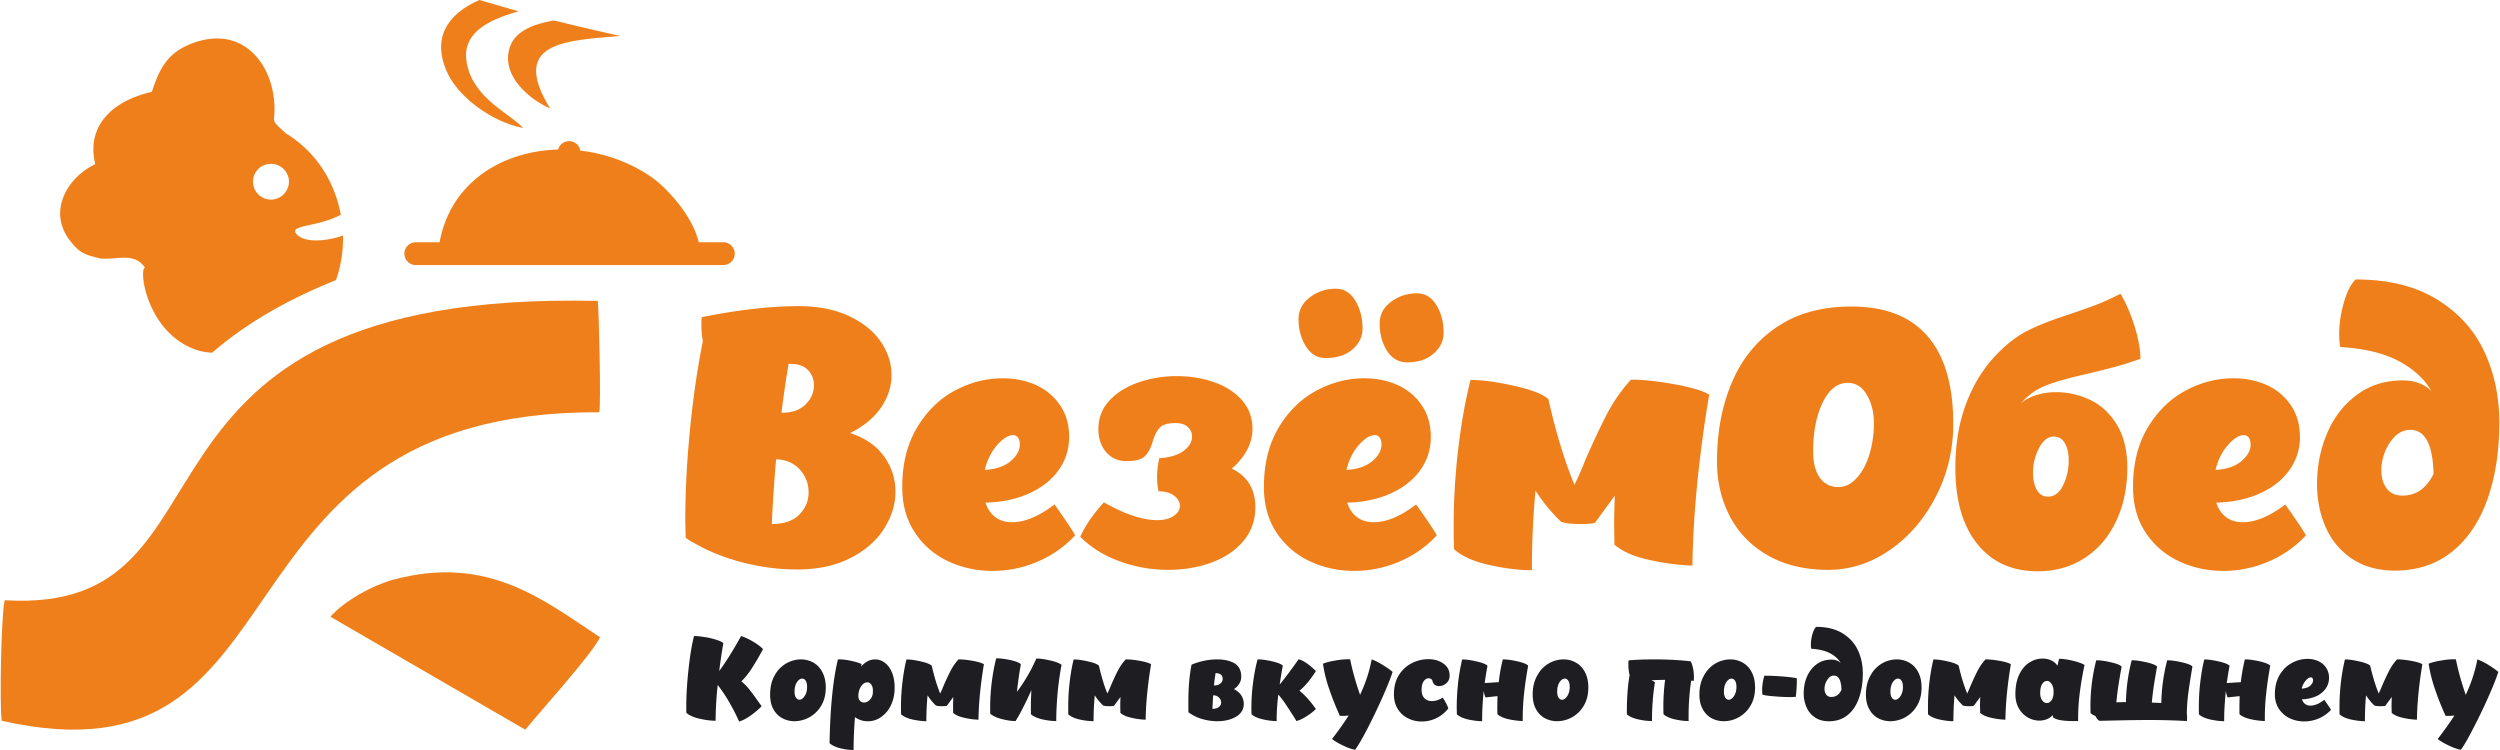<svg width="220" height="66" viewBox="0 0 220 66" fill="none" xmlns="http://www.w3.org/2000/svg"><g clip-path="url(#a)"><path fill-rule="evenodd" clip-rule="evenodd" d="M.414 52.82c-.325 1.406-.451 9.306-.265 10.606C27.9 69.709 17.309 36.109 52.733 36.28c.173-.7-.04-9.134-.126-9.8C7.953 25.47 22.427 54.165.414 52.82Z" fill="#EF7F1A"/><path fill-rule="evenodd" clip-rule="evenodd" d="m29.075 54.272 17.148 9.94c1.215-1.486 5.966-6.753 6.577-8.132-4.851-3.181-9.822-7.346-18.23-5.055-1.772.481-4.267 1.84-5.495 3.247ZM46.037 11.266c-2.846-.56-5.66-2.759-6.616-4.758-1.493-3.09-.08-5.274 2.767-6.508l3.438.997c-2.947.831-5.017 2.039-4.546 4.567.584 3.135 3.823 4.428 4.957 5.702Z" fill="#EF7F1A"/><path fill-rule="evenodd" clip-rule="evenodd" d="M48.407 9.537c-1.527-.627-4.5-2.825-3.498-5.498.511-1.353 2.11-1.934 3.85-2.237 1.784.442 3.742.897 5.826 1.366-4.944.41-9.722.574-6.178 6.369ZM29.56 24.65c.438-1.2.65-2.547.624-3.92-1.759.595-3.444.581-4.068-.105-.757-.845 1.606-.6 3.73-1.65.046-.027.099-.053.145-.073-.51-2.772-2.057-5.465-4.83-7.167-1.593-1.432-.837-.772-1.036-2.858-.325-3.491-2.84-6.422-6.762-5.214-2.721.838-3.338 2.488-4.002 4.422-3.378.752-5.813 2.943-4.977 6.362-2.455 1.155-4.167 4.112-2.296 6.633.922 1.235 1.4 1.327 2.754 1.67 1.54.125 2.953-.587 3.922.805-.577.053.106 5.71 4.512 7.234.399.138.87.218 1.394.25 2.621-2.276 6.112-4.468 10.89-6.388Zm-5.793-10.23c.869-.045 1.612.621 1.659 1.492.04.865-.63 1.604-1.5 1.65a1.578 1.578 0 0 1-1.66-1.491 1.567 1.567 0 0 1 1.5-1.65Z" fill="#EF7F1A"/><path d="M36.594 23.324a1.006 1.006 0 0 1-1.009-1.003c0-.554.452-1.003 1.01-1.003h2.09c.962-5.267 5.508-8.032 10.432-8.158a.99.99 0 0 1 .962-.739c.498 0 .909.357.989.832 2.196.257 4.38 1.03 6.277 2.343 1.248.864 3.584 3.32 4.141 5.722h2.164c.557 0 1.008.449 1.008 1.003 0 .554-.45 1.003-1.008 1.003H36.594ZM74.805 38.108c1.3.416 2.29 1.09 2.973 2.033A5.226 5.226 0 0 1 78.8 43.27c0 1.122-.338 2.21-1.009 3.267-.67 1.049-1.659 1.914-2.973 2.58-1.307.667-2.866.997-4.665.997-1.6 0-3.198-.205-4.811-.62-1.62-.423-3.046-.997-4.28-1.723-.332-.165-.578-.324-.724-.469l-.033-1.472c0-2.56.14-5.233.412-8.005.272-2.772.65-5.38 1.134-7.821a7.166 7.166 0 0 1-.126-1.44c0-.29.007-.507.027-.653 3.212-.646 6.052-.97 8.527-.97 1.693 0 3.166.284 4.4.858 1.234.574 2.177 1.327 2.814 2.25.637.931.962 1.915.962 2.958 0 1.003-.312 1.953-.929 2.864-.617.904-1.526 1.65-2.72 2.237ZM68.86 36.32c.863 0 1.54-.244 2.03-.733.492-.488.737-1.05.737-1.67 0-.481-.145-.897-.438-1.254-.291-.356-.71-.56-1.26-.627l-.531-.026a97.38 97.38 0 0 0-.63 4.31h.092Zm-.942 9.794c1.068 0 1.878-.277 2.422-.831.544-.555.816-1.202.816-1.954 0-.772-.258-1.445-.783-2.02-.524-.574-1.214-.87-2.077-.89a132.393 132.393 0 0 0-.378 5.695Zm24.879-1.722c.922 1.293 1.526 2.197 1.818 2.719a9.647 9.647 0 0 1-3.345 2.33 9.987 9.987 0 0 1-3.915.798c-1.407 0-2.714-.284-3.935-.858a6.998 6.998 0 0 1-2.92-2.534c-.737-1.116-1.102-2.442-1.102-3.987 0-2.046.432-3.788 1.308-5.24.869-1.445 1.977-2.534 3.331-3.254 1.354-.72 2.747-1.076 4.194-1.076 1.075 0 2.05.198 2.927.594a4.993 4.993 0 0 1 2.123 1.77c.538.778.803 1.709.803 2.798 0 1.082-.312 2.059-.929 2.923-.617.865-1.48 1.545-2.595 2.046-1.108.502-2.389.773-3.835.812.185.568.484.99.882 1.287.398.29.876.436 1.447.436 1.128 0 2.376-.522 3.743-1.564Zm-3.053-5.254c0-.27-.053-.482-.16-.627a.513.513 0 0 0-.437-.218c-.418 0-.89.29-1.4.878-.511.58-.876 1.313-1.082 2.185.982-.06 1.745-.324 2.276-.78.538-.461.803-.936.803-1.438Zm18.648 2.099c1.387.666 2.077 1.802 2.077 3.405 0 1.149-.352 2.139-1.055 2.97-.704.839-1.639 1.466-2.814 1.895-1.175.429-2.442.64-3.803.64-1.473 0-2.893-.251-4.267-.753-1.367-.495-2.528-1.214-3.47-2.158.205-.455.464-.917.77-1.373.305-.462.736-1.01 1.307-1.656 1.845 1.043 3.404 1.564 4.685 1.564.624 0 1.121-.125 1.473-.376.359-.251.538-.541.538-.878 0-.33-.166-.627-.505-.891-.331-.257-.796-.39-1.38-.39a6.677 6.677 0 0 1-.126-1.286c0-.436.06-.977.186-1.624.942-.06 1.665-.284 2.156-.653.492-.377.737-.792.737-1.254 0-.337-.126-.614-.378-.845-.252-.231-.604-.343-1.069-.343-.67 0-1.134.132-1.38.389-.252.264-.464.66-.63 1.208-.166.58-.399 1.016-.69 1.313-.299.29-.83.436-1.606.436-.757 0-1.36-.264-1.812-.799-.451-.528-.677-1.201-.677-2.02 0-.976.325-1.814.975-2.514.65-.7 1.507-1.228 2.569-1.597a10.321 10.321 0 0 1 3.378-.548c1.154 0 2.236.178 3.258.535 1.015.356 1.831.877 2.449 1.577.617.7.929 1.551.929 2.548 0 .627-.16 1.24-.472 1.834a5.664 5.664 0 0 1-1.353 1.644Zm35.125-7.821c.949-.02 2.183.105 3.716.376 1.526.27 2.588.58 3.172.937-.922 5.564-1.413 10.58-1.473 15.042a20.777 20.777 0 0 1-3.809-.502c-1.341-.29-2.356-.74-3.053-1.34l-.026-1.815c0-.587.02-1.419.059-2.501l-1.758 2.409c-.272.06-.69.092-1.261.092-.777 0-1.341-.066-1.699-.191a15.059 15.059 0 0 1-2.263-2.752 73.769 73.769 0 0 0-.312 7.009c-1.115 0-2.356-.152-3.729-.456-1.374-.303-2.416-.765-3.126-1.392a47.973 47.973 0 0 1-.033-2.033c0-2.23.133-4.468.391-6.706.266-2.244.624-4.29 1.089-6.15.942-.02 2.21.151 3.802.5 1.593.357 2.608.753 3.053 1.189.67 2.943 1.433 5.458 2.296 7.537.352-.726.67-1.445.942-2.158.757-1.73 1.414-3.122 1.978-4.191a14.345 14.345 0 0 1 2.044-2.904Zm17.36 16.73c-2.051 0-3.816-.422-5.296-1.266-1.479-.845-2.594-1.994-3.351-3.439-.756-1.452-1.135-3.062-1.135-4.831 0-2.607.445-4.937 1.328-6.99.876-2.059 2.203-3.676 3.975-4.864 1.771-1.188 3.948-1.782 6.523-1.782 2.96 0 5.189.865 6.702 2.607 1.507 1.743 2.263 4.31 2.263 7.709 0 2.277-.504 4.396-1.513 6.369-1.002 1.967-2.349 3.544-4.034 4.719-1.693 1.181-3.511 1.769-5.462 1.769Zm.916-7.286c.584 0 1.121-.264 1.599-.798.485-.528.856-1.228 1.122-2.092a9.46 9.46 0 0 0 .391-2.706c0-.964-.206-1.796-.617-2.502-.405-.713-.969-1.069-1.679-1.069-.922 0-1.659.58-2.216 1.736-.558 1.161-.837 2.594-.837 4.303 0 .977.193 1.749.584 2.297.385.554.936.831 1.653.831Zm25.41-1.722c0 1.755-.326 3.32-.976 4.706-.65 1.392-1.573 2.475-2.767 3.253-1.195.786-2.582 1.175-4.154 1.175-2.243 0-4.009-.798-5.296-2.396-1.287-1.59-1.938-3.828-1.938-6.705 0-2.172.339-4.105 1.009-5.815.67-1.716 1.612-3.174 2.834-4.382.856-.852 1.745-1.505 2.667-1.954.923-.449 2.097-.904 3.524-1.36.923-.316 1.725-.6 2.409-.857.677-.264 1.374-.581 2.09-.957.478.811.89 1.755 1.228 2.831.332 1.076.511 2.04.531 2.89-.796.291-1.633.555-2.502.786-.869.225-1.672.423-2.402.594-1.553.35-2.728.693-3.524 1.017-.796.323-1.506.844-2.137 1.577.312-.31.757-.561 1.321-.752a5.835 5.835 0 0 1 1.825-.278c1.028 0 2.017.225 2.973.674.949.442 1.738 1.168 2.356 2.171.617.997.929 2.264.929 3.782Zm-6.982 2.567c.564 0 1.009-.336 1.334-1.003a4.994 4.994 0 0 0 .491-2.218c0-.587-.112-1.075-.331-1.471-.219-.396-.551-.594-.989-.594-.505 0-.936.336-1.294 1.016-.352.68-.531 1.4-.531 2.171 0 .568.106 1.056.325 1.472.226.416.551.627.995.627Zm20.878.687c.922 1.293 1.533 2.197 1.825 2.719a9.65 9.65 0 0 1-3.345 2.33 10.01 10.01 0 0 1-3.915.798c-1.407 0-2.721-.284-3.936-.858a7.06 7.06 0 0 1-2.926-2.534c-.73-1.116-1.095-2.442-1.095-3.987 0-2.046.431-3.788 1.301-5.24.869-1.445 1.984-2.534 3.338-3.254 1.347-.72 2.747-1.076 4.194-1.076 1.068 0 2.044.198 2.926.594a4.995 4.995 0 0 1 2.124 1.77c.531.778.803 1.709.803 2.798a4.92 4.92 0 0 1-.929 2.923c-.617.865-1.487 1.545-2.595 2.046-1.115.502-2.389.773-3.836.812.186.568.478.99.876 1.287.398.29.883.436 1.447.436 1.135 0 2.382-.522 3.743-1.564Zm-3.046-5.254c0-.27-.053-.482-.16-.627a.513.513 0 0 0-.438-.218c-.424 0-.889.29-1.4.878-.517.58-.876 1.313-1.088 2.185.989-.06 1.745-.324 2.283-.78.531-.461.803-.936.803-1.438Zm9.244-14.546c2.873 0 5.256.587 7.154 1.755 1.898 1.168 3.285 2.7 4.167 4.594.883 1.9 1.321 3.973 1.321 6.224 0 2.587-.359 4.864-1.069 6.837-.716 1.967-1.758 3.498-3.132 4.58-1.374 1.083-3.033 1.63-4.984 1.63-1.486 0-2.747-.349-3.789-1.049a6.369 6.369 0 0 1-2.309-2.785c-.505-1.155-.757-2.415-.757-3.768 0-1.604.299-3.109.896-4.502.597-1.399 1.467-2.52 2.615-3.366 1.141-.844 2.488-1.267 4.034-1.267 1.049 0 1.892.317 2.522.937-.63-1.082-1.599-1.966-2.913-2.653-1.307-.693-3.013-1.095-5.11-1.22a6.073 6.073 0 0 1-.093-1.13c0-.897.133-1.821.412-2.785.272-.957.617-1.636 1.035-2.032Zm4.121 19.02c1.194 0 2.104-.64 2.734-1.907-.06-2.587-.743-3.88-2.044-3.88-.71 0-1.314.382-1.812 1.141a4.436 4.436 0 0 0-.736 2.456c0 .627.159 1.148.471 1.564.319.416.776.627 1.387.627Zm-86.801.78c.923 1.293 1.533 2.197 1.825 2.719a9.64 9.64 0 0 1-3.345 2.33 10.006 10.006 0 0 1-3.915.798c-1.407 0-2.721-.284-3.935-.858a7.056 7.056 0 0 1-2.927-2.534c-.73-1.116-1.095-2.442-1.095-3.987 0-2.046.432-3.788 1.301-5.24.869-1.445 1.984-2.534 3.338-3.254 1.347-.72 2.747-1.076 4.194-1.076 1.068 0 2.044.198 2.927.594a4.992 4.992 0 0 1 2.123 1.77c.531.778.803 1.709.803 2.798a4.92 4.92 0 0 1-.929 2.923c-.617.865-1.486 1.545-2.595 2.046-1.115.502-2.389.773-3.835.812.185.568.477.99.876 1.287.398.29.882.436 1.446.436 1.135 0 2.383-.522 3.743-1.564Zm-3.046-5.254c0-.27-.053-.482-.159-.627a.513.513 0 0 0-.438-.218c-.425 0-.889.29-1.4.878-.518.58-.876 1.313-1.089 2.185.989-.06 1.746-.324 2.283-.78.531-.461.803-.936.803-1.438Zm-4.911-7.63c-.73 0-1.314-.343-1.745-1.036-.425-.686-.644-1.478-.644-2.376 0-.792.339-1.439 1.009-1.94a3.68 3.68 0 0 1 2.263-.746c.737 0 1.314.35 1.732 1.063.418.706.63 1.518.63 2.435 0 .713-.298 1.32-.882 1.835-.591.508-1.374.765-2.363.765Zm7.174.377c-.756 0-1.347-.344-1.778-1.017-.432-.68-.644-1.478-.644-2.396 0-.792.338-1.432 1.009-1.92.67-.495 1.42-.74 2.262-.74.73 0 1.308.35 1.726 1.05.425.7.63 1.505.63 2.422 0 .687-.285 1.294-.862 1.815-.578.522-1.361.786-2.343.786Z" fill="#EF7F1A"/><path d="M65.236 59.961c.252.191.511.455.77.792.265.337.557.746.882 1.208.034.04.08.105.133.185-.225.244-.53.508-.929.798-.398.284-.75.469-1.049.548a18.91 18.91 0 0 0-.849-1.663 13.157 13.157 0 0 0-1.035-1.551 30.551 30.551 0 0 0-.186 3.148c-.418 0-.883-.06-1.4-.178-.518-.112-.91-.29-1.175-.522-.006-.118-.006-.31-.006-.574 0-.963.066-2.052.199-3.267.132-1.208.292-2.178.484-2.91.212-.007.505.02.876.079A6.1 6.1 0 0 1 63 56.29c.331.1.544.205.657.31-.146.812-.266 1.63-.365 2.45.57-.773 1.214-1.796 1.924-3.076.312.092.664.257 1.055.488.392.231.684.449.876.66a23.66 23.66 0 0 1-.949 1.63c-.338.528-.663.93-.962 1.208Zm2.535 1.168c0-.647.126-1.208.391-1.676a2.66 2.66 0 0 1 1.022-1.07c.419-.237.85-.356 1.301-.356.385 0 .743.093 1.082.277.332.185.597.462.796.839.2.37.305.825.305 1.36 0 .613-.132 1.148-.398 1.59a2.741 2.741 0 0 1-2.349 1.373 2.26 2.26 0 0 1-1.068-.258 1.937 1.937 0 0 1-.79-.792c-.2-.35-.292-.779-.292-1.287Zm3.252-.68c0-.244-.04-.422-.12-.547-.086-.12-.186-.185-.312-.185a.46.46 0 0 0-.311.138 1.055 1.055 0 0 0-.26.396c-.066.172-.099.37-.099.594 0 .238.04.416.12.542.086.125.185.191.312.191a.44.44 0 0 0 .305-.145c.106-.093.192-.225.265-.396.067-.165.1-.363.1-.588Zm4.764-1.795c.173-.204.359-.356.571-.468.212-.106.431-.159.657-.159.299 0 .578.093.836.284.266.198.478.482.637.858.16.376.24.825.24 1.353 0 .587-.113 1.102-.332 1.551a2.562 2.562 0 0 1-.877 1.036 1.983 1.983 0 0 1-1.14.363 1.91 1.91 0 0 1-1.142-.363c-.08.99-.12 1.954-.12 2.891-.352 0-.73-.046-1.148-.145-.411-.1-.736-.251-.969-.456.06-3.102.299-5.563.737-7.372.279-.013.624.02 1.029.1.41.078.763.184 1.055.303l-.034.224Zm1.03 2.152c0-.244-.047-.43-.14-.561-.1-.132-.213-.198-.359-.198-.185 0-.351.099-.51.303-.153.198-.246.476-.273.819v.013c-.006.211.034.37.133.475a.465.465 0 0 0 .365.165c.186 0 .352-.079.511-.237a.954.954 0 0 0 .265-.614l.007-.165Zm7.531-2.779c.305-.006.71.033 1.208.119.491.086.836.191 1.029.304-.3 1.808-.458 3.432-.478 4.884a6.489 6.489 0 0 1-1.235-.165c-.438-.093-.77-.238-.995-.436l-.007-.587c0-.192.007-.462.02-.812l-.57.779c-.093.02-.226.033-.412.033-.252 0-.431-.02-.55-.06a4.542 4.542 0 0 1-.73-.897 22.06 22.06 0 0 0-.107 2.277c-.358 0-.763-.053-1.208-.146-.444-.099-.783-.25-1.015-.455a14.36 14.36 0 0 1-.013-.66c0-.726.046-1.445.132-2.178.087-.726.2-1.393.352-1.993.305-.007.717.046 1.234.165.518.112.843.244.99.383.218.957.464 1.768.743 2.448.119-.237.218-.468.305-.7.245-.56.464-1.016.644-1.359.185-.35.404-.66.663-.944Zm6.849-.072c.298-.007.696.046 1.194.158s.836.238 1.029.39c-.14.712-.252 1.498-.339 2.356-.08.864-.126 1.729-.132 2.593-.359 0-.764-.046-1.208-.145-.445-.099-.783-.25-1.016-.449-.006-.151-.006-.376-.006-.673 0-.435.013-.917.046-1.458a29.073 29.073 0 0 1-.73 1.53c-.258.516-.484.912-.663 1.195-.345 0-.737-.052-1.195-.171-.451-.112-.796-.27-1.035-.475-.007-.126-.007-.304-.007-.548 0-.733.047-1.479.14-2.231.1-.759.225-1.459.391-2.092.312-.007.717.04 1.215.145.497.106.816.231.955.37a36.504 36.504 0 0 0-.345 2.415l.013-.006c.272-.35.551-.766.85-1.268.298-.495.577-1.042.843-1.636Zm7.863.072c.306-.006.71.033 1.208.119s.836.191 1.029.304c-.299 1.808-.458 3.432-.478 4.884a6.484 6.484 0 0 1-1.234-.165c-.438-.093-.77-.238-.99-.436l-.012-.587c0-.192.006-.462.02-.812l-.571.779c-.086.02-.226.033-.405.033-.252 0-.438-.02-.55-.06a4.82 4.82 0 0 1-.737-.897c-.067.7-.107 1.458-.107 2.277a6.05 6.05 0 0 1-1.207-.146c-.445-.099-.783-.25-1.016-.455-.006-.139-.006-.363-.006-.66 0-.726.04-1.445.126-2.178.086-.726.199-1.393.352-1.993.305-.007.716.046 1.234.165.517.112.85.244.989.383.219.957.464 1.768.743 2.448.12-.237.219-.468.312-.7.239-.56.458-1.016.637-1.359.186-.35.405-.66.663-.944Zm9.53 2.614c.279.145.498.33.644.554.146.225.219.475.219.74 0 .481-.226.864-.671 1.128-.444.27-1.002.403-1.659.403-.451 0-.896-.066-1.333-.192a3.735 3.735 0 0 1-1.175-.574l-.033-.02c-.007-.198-.007-.495-.007-.89 0-1.215.086-2.304.272-3.255v-.033h.013v-.013h.007c.319-.138.677-.25 1.075-.336a5.369 5.369 0 0 1 1.148-.126c.651 0 1.168.119 1.553.35.392.238.584.634.584 1.181 0 .212-.053.41-.166.594-.106.185-.265.35-.471.489Zm-.995-.904c0-.324-.206-.489-.624-.502-.06.383-.106.746-.146 1.096.006-.007.026-.014.046-.014.219 0 .398-.059.531-.171a.535.535 0 0 0 .193-.41Zm-.684 2.62a.683.683 0 0 0 .411-.192.494.494 0 0 0 .14-.343.6.6 0 0 0-.193-.435.67.67 0 0 0-.491-.198h-.02c-.026.402-.046.798-.066 1.2l.219-.032Zm7.439-1.571c.438.33.923.865 1.447 1.604-.179.191-.438.396-.783.62-.339.218-.651.37-.923.442l-.212-.343a67.798 67.798 0 0 0-.776-1.194 8.4 8.4 0 0 0-.611-.792c-.1.772-.146 1.55-.146 2.33-.352 0-.75-.047-1.194-.146-.452-.099-.79-.25-1.016-.449-.006-.125-.013-.31-.013-.554 0-.726.046-1.465.146-2.211.093-.74.226-1.432.398-2.066.312-.006.723.046 1.234.159.518.118.843.244.989.389-.113.58-.199 1.135-.279 1.663.438-.521.989-1.26 1.666-2.224.252.066.518.205.803.416.285.211.524.422.717.627a9.35 9.35 0 0 1-.697.97 5.454 5.454 0 0 1-.75.759Zm6.358-2.759c.285.1.603.258.955.475.352.218.651.423.889.627-.179.548-.477 1.294-.895 2.238a55.863 55.863 0 0 1-1.308 2.726c-.458.877-.823 1.511-1.095 1.887-.285-.046-.643-.171-1.068-.376-.432-.205-.75-.396-.969-.574.544-.7 1.035-1.386 1.467-2.066a3.645 3.645 0 0 1-.518.033c-.12 0-.206 0-.259-.007a26.019 26.019 0 0 1-.949-2.389 11.954 11.954 0 0 1-.537-2.191c.219-.099.557-.191 1.022-.27a6.548 6.548 0 0 1 1.181-.126c.086 0 .152.007.192.013.186.937.471 1.98.87 3.122.491-1.05.829-2.092 1.022-3.122Zm1.957 3.082c0-.673.146-1.247.445-1.716a2.88 2.88 0 0 1 1.148-1.042 3.134 3.134 0 0 1 1.427-.344c.531 0 .975.126 1.34.39.365.257.544.614.544 1.056 0 .27-.093.495-.285.666a.964.964 0 0 1-.644.258.602.602 0 0 1-.371-.112.517.517 0 0 1-.206-.33.274.274 0 0 0-.126-.179.34.34 0 0 0-.212-.066c-.166 0-.306.086-.432.251-.126.172-.192.43-.192.772 0 .317.086.561.252.733.166.165.385.25.657.25.298 0 .617-.098.949-.303.212.304.378.62.498.944a2.993 2.993 0 0 1-1.069.865 2.94 2.94 0 0 1-1.274.29c-.438 0-.843-.092-1.214-.284a2.136 2.136 0 0 1-.896-.818c-.226-.363-.339-.786-.339-1.28Zm11.813-2.534c-.16.91-.286 1.749-.365 2.515-.08.765-.12 1.55-.113 2.362a7.2 7.2 0 0 1-1.235-.158c-.438-.099-.763-.244-.988-.436-.007-.132-.014-.33-.014-.6 0-.218.007-.548.02-.997-.159.013-.511.053-1.061.112a2.493 2.493 0 0 1-.153-.58c-.1.97-.146 1.86-.139 2.673-.359 0-.764-.053-1.208-.146-.445-.099-.783-.25-1.016-.455a15.417 15.417 0 0 1-.013-.66c0-.726.047-1.445.126-2.178.087-.726.206-1.393.352-1.993.312-.007.723.046 1.234.165.518.112.85.244.996.383a25.846 25.846 0 0 0-.246 1.524l.378-.02c.339-.026.624-.046.856-.052.08-.72.2-1.386.359-2.007.305-.006.717.046 1.234.159.524.118.856.244.996.389Zm.398 2.554c0-.647.132-1.208.398-1.676a2.69 2.69 0 0 1 1.015-1.07 2.61 2.61 0 0 1 1.301-.356c.391 0 .75.093 1.082.277.338.185.604.462.803.839.199.37.298.825.298 1.36 0 .613-.132 1.148-.398 1.59a2.721 2.721 0 0 1-2.343 1.373c-.391 0-.749-.086-1.075-.258a1.963 1.963 0 0 1-.783-.792c-.199-.35-.298-.779-.298-1.287Zm3.258-.68c0-.244-.04-.422-.126-.547-.08-.12-.179-.185-.305-.185a.46.46 0 0 0-.312.138.981.981 0 0 0-.259.396c-.066.172-.1.37-.1.594 0 .238.04.416.12.542.08.125.186.191.305.191.106 0 .206-.046.312-.145a.981.981 0 0 0 .259-.396c.073-.165.106-.363.106-.588Zm10.691-.554c-.086.58-.146 1.142-.179 1.676-.04.542-.053 1.169-.047 1.881-.351 0-.75-.046-1.194-.145-.445-.099-.783-.25-1.016-.449a18.13 18.13 0 0 1 .14-3.029c-.398 0-.803.013-1.201.033.146.066.252.125.305.185a17.83 17.83 0 0 0-.192 1.643 22.43 22.43 0 0 0-.067 1.762 5.61 5.61 0 0 1-1.208-.145c-.444-.099-.776-.25-1.002-.449v-.336c0-.522.02-1.063.06-1.617.04-.561.1-1.036.173-1.432h.019a4.161 4.161 0 0 1-.119-1.01c0-.172.007-.284.02-.35.65-.06 1.387-.086 2.203-.086 1.208 0 2.296.053 3.265.172.186.383.279.851.279 1.406 0 .138-.007.237-.013.31l-.226-.02Zm.723 1.234c0-.647.133-1.208.398-1.676a2.692 2.692 0 0 1 1.016-1.07 2.61 2.61 0 0 1 1.3-.356c.392 0 .75.093 1.082.277.339.185.604.462.803.839.199.37.299.825.299 1.36 0 .613-.133 1.148-.398 1.59a2.728 2.728 0 0 1-2.343 1.373c-.392 0-.743-.086-1.075-.258a1.963 1.963 0 0 1-.783-.792c-.199-.35-.299-.779-.299-1.287Zm3.259-.68c0-.244-.04-.422-.126-.547-.08-.12-.18-.185-.306-.185a.461.461 0 0 0-.312.138.98.98 0 0 0-.258.396c-.067.172-.1.37-.1.594 0 .238.04.416.119.542.087.125.186.191.306.191.106 0 .205-.046.312-.145a.98.98 0 0 0 .258-.396c.073-.165.107-.363.107-.588Zm5.222.872c-.166.013-.332.02-.511.02-.431 0-.909-.02-1.42-.067-.517-.04-.849-.092-1.009-.151a5.935 5.935 0 0 1-.019-.396c0-.423.066-.839.192-1.261.299-.013.796.007 1.48.053.69.053 1.148.112 1.38.171a12.4 12.4 0 0 1-.093 1.63Zm1.799-6.158c.929 0 1.705.191 2.316.567.617.383 1.068.878 1.353 1.492.286.614.432 1.287.432 2.02 0 .838-.12 1.577-.345 2.217-.233.64-.571 1.135-1.016 1.485-.451.357-.988.528-1.619.528-.484 0-.896-.112-1.228-.336a2.037 2.037 0 0 1-.749-.905 2.996 2.996 0 0 1-.246-1.22c0-.522.093-1.01.285-1.466.2-.449.478-.818.85-1.089.371-.277.809-.409 1.314-.409.338 0 .61.099.816.304-.206-.35-.524-.64-.949-.865-.425-.224-.975-.356-1.652-.396a1.877 1.877 0 0 1-.033-.363c0-.29.046-.594.132-.904.087-.31.199-.535.339-.66Zm1.334 6.17c.391 0 .683-.204.889-.62-.02-.838-.246-1.26-.664-1.26-.232 0-.425.125-.584.376a1.377 1.377 0 0 0-.245.792.83.83 0 0 0 .152.508c.106.139.252.205.452.205Zm3.039-.204c0-.647.133-1.208.398-1.676a2.69 2.69 0 0 1 1.015-1.07 2.61 2.61 0 0 1 1.301-.356c.392 0 .75.093 1.082.277.338.185.604.462.803.839.199.37.298.825.298 1.36 0 .613-.132 1.148-.398 1.59a2.726 2.726 0 0 1-2.342 1.373c-.392 0-.75-.086-1.075-.258a1.957 1.957 0 0 1-.783-.792c-.2-.35-.299-.779-.299-1.287Zm3.258-.68c0-.244-.04-.422-.126-.547-.079-.12-.179-.185-.305-.185a.461.461 0 0 0-.312.138.992.992 0 0 0-.259.396c-.066.172-.099.37-.099.594 0 .238.039.416.119.542.086.125.186.191.305.191.107 0 .206-.046.312-.145a.981.981 0 0 0 .259-.396c.073-.165.106-.363.106-.588Zm7.267-2.422c.305-.006.703.033 1.201.119.498.086.843.191 1.029.304-.299 1.808-.458 3.432-.478 4.884a6.637 6.637 0 0 1-1.235-.165c-.438-.093-.763-.238-.988-.436l-.014-.587c0-.192.007-.462.02-.812l-.57.779c-.087.02-.226.033-.405.033-.252 0-.438-.02-.551-.06a4.849 4.849 0 0 1-.737-.897c-.066.7-.099 1.458-.099 2.277-.365 0-.763-.053-1.215-.146-.444-.099-.783-.25-1.015-.455-.007-.139-.007-.363-.007-.66 0-.726.04-1.445.127-2.178.086-.726.205-1.393.351-1.993.306-.007.717.046 1.235.165.517.112.849.244.988.383.219.957.472 1.768.75 2.448.113-.237.213-.468.306-.7.245-.56.457-1.016.643-1.359.179-.35.405-.66.664-.944Zm8.713.482c-.186.878-.325 1.71-.425 2.508a18.5 18.5 0 0 0-.139 2.435h-.471c-.372 0-.71-.02-1.002-.066a1.733 1.733 0 0 1-.743-.257l-.007-.205a1.508 1.508 0 0 1-.538.37c-.205.08-.424.119-.657.119-.345 0-.683-.093-1.002-.27a2.167 2.167 0 0 1-.796-.806c-.199-.35-.305-.766-.305-1.247 0-.7.119-1.28.351-1.756.239-.475.538-.825.903-1.043a2.099 2.099 0 0 1 1.128-.336c.279 0 .531.052.77.158.232.112.418.264.551.469.033-.106.046-.192.053-.245l.093-.363c.332 0 .723.053 1.181.165.451.106.803.231 1.055.37Zm-3.902 2.462c0 .277.06.495.173.653.119.165.252.244.411.244.146 0 .279-.072.398-.217.113-.152.179-.363.193-.634v-.046c.013-.33-.04-.581-.16-.772-.119-.185-.258-.278-.418-.278-.166 0-.305.093-.424.278-.113.178-.173.435-.173.772Zm13.339-1.974a65.58 65.58 0 0 0-.319 2.1 16.76 16.76 0 0 0-.119 1.709 2.275 2.275 0 0 1 .006.646 59.957 59.957 0 0 0-3.358-.092c-.63 0-1.665.013-3.105.046l-1.228.027c-.133-.066-.252-.205-.345-.416a1.406 1.406 0 0 1-.438-.264 16.27 16.27 0 0 1 .498-4.646c.312-.007.73.046 1.247.164.511.113.843.238.989.383-.133.74-.232 1.327-.299 1.769-.066.442-.119.904-.165 1.38.185-.007.464-.014.842-.014.027-1.24.193-2.468.505-3.683.318-.006.73.047 1.247.165.518.113.85.238.989.383l-.06.324c-.02.125-.066.382-.132.785-.067.403-.126.772-.166 1.115-.047.337-.08.654-.1.95l.83.034c.026-1.287.199-2.541.517-3.756.306-.006.717.047 1.241.165.518.113.85.238.982.383l-.059.343Zm6.908-.422c-.166.91-.285 1.749-.365 2.515-.086.765-.12 1.55-.113 2.362a7.03 7.03 0 0 1-1.234-.158c-.438-.099-.77-.244-.996-.436-.006-.132-.006-.33-.006-.6 0-.218.006-.548.02-.997-.166.013-.518.053-1.062.112a2.227 2.227 0 0 1-.153-.58c-.099.97-.152 1.86-.146 2.673-.358 0-.763-.053-1.208-.146-.444-.099-.783-.25-1.015-.455a18.299 18.299 0 0 1-.007-.66c0-.726.04-1.445.127-2.178.086-.726.199-1.393.351-1.993.306-.007.717.046 1.235.165.517.112.849.244.988.383a44.255 44.255 0 0 0-.245 1.524l.378-.02c.339-.026.631-.046.856-.052.086-.72.206-1.386.359-2.007.305-.006.723.046 1.241.159.517.118.849.244.995.389Zm4.751 3.01c.306.422.498.712.598.884-.319.33-.677.58-1.089.759a3.277 3.277 0 0 1-1.274.257 2.99 2.99 0 0 1-1.274-.277 2.342 2.342 0 0 1-.949-.825c-.239-.363-.358-.792-.358-1.293 0-.66.146-1.228.424-1.703.286-.469.644-.819 1.082-1.05a2.831 2.831 0 0 1 1.361-.356c.351 0 .663.066.949.198a1.565 1.565 0 0 1 .949 1.478c0 .35-.1.667-.299.95a2.048 2.048 0 0 1-.843.667 3.29 3.29 0 0 1-1.241.264c.06.179.153.317.285.416a.777.777 0 0 0 .465.139c.372 0 .776-.165 1.214-.508Zm-.988-1.703a.361.361 0 0 0-.047-.205.186.186 0 0 0-.146-.072c-.133 0-.285.099-.451.29a1.585 1.585 0 0 0-.352.706c.319-.02.564-.105.737-.25.172-.152.259-.304.259-.47Zm7.392-1.855c.306-.006.704.033 1.201.119.498.086.843.191 1.029.304-.299 1.808-.458 3.432-.478 4.884a6.627 6.627 0 0 1-1.234-.165c-.438-.093-.763-.238-.989-.436l-.013-.587c0-.192.007-.462.02-.812l-.571.779c-.086.02-.226.033-.405.033-.252 0-.438-.02-.551-.06a4.805 4.805 0 0 1-.736-.897c-.067.7-.1 1.458-.1 2.277-.365 0-.763-.053-1.214-.146-.445-.099-.783-.25-1.015-.455-.007-.139-.007-.363-.007-.66 0-.726.04-1.445.126-2.178.086-.726.206-1.393.352-1.993.305-.007.716.046 1.234.165.518.112.849.244.989.383.219.957.471 1.768.75 2.448.113-.237.212-.468.305-.7.246-.56.458-1.016.644-1.359.179-.35.404-.66.663-.944ZM218.007 58.027c.285.1.604.258.962.476.352.217.644.422.883.627-.173.547-.472 1.293-.89 2.237a49.375 49.375 0 0 1-1.314 2.726c-.451.878-.816 1.511-1.088 1.887-.285-.046-.644-.171-1.075-.376-.425-.204-.75-.396-.969-.574.544-.7 1.035-1.386 1.473-2.066a3.663 3.663 0 0 1-.524.033c-.113 0-.199 0-.252-.006a23.921 23.921 0 0 1-.949-2.39 12.433 12.433 0 0 1-.544-2.19c.219-.1.557-.192 1.022-.271a6.611 6.611 0 0 1 1.181-.126c.093 0 .153.007.199.013.179.938.471 1.98.863 3.122.491-1.05.829-2.092 1.022-3.122Z" fill="#1E1E22"/></g><defs><clipPath id="a"><path fill="#fff" d="M0 0h220v66H0z"/></clipPath></defs></svg>
